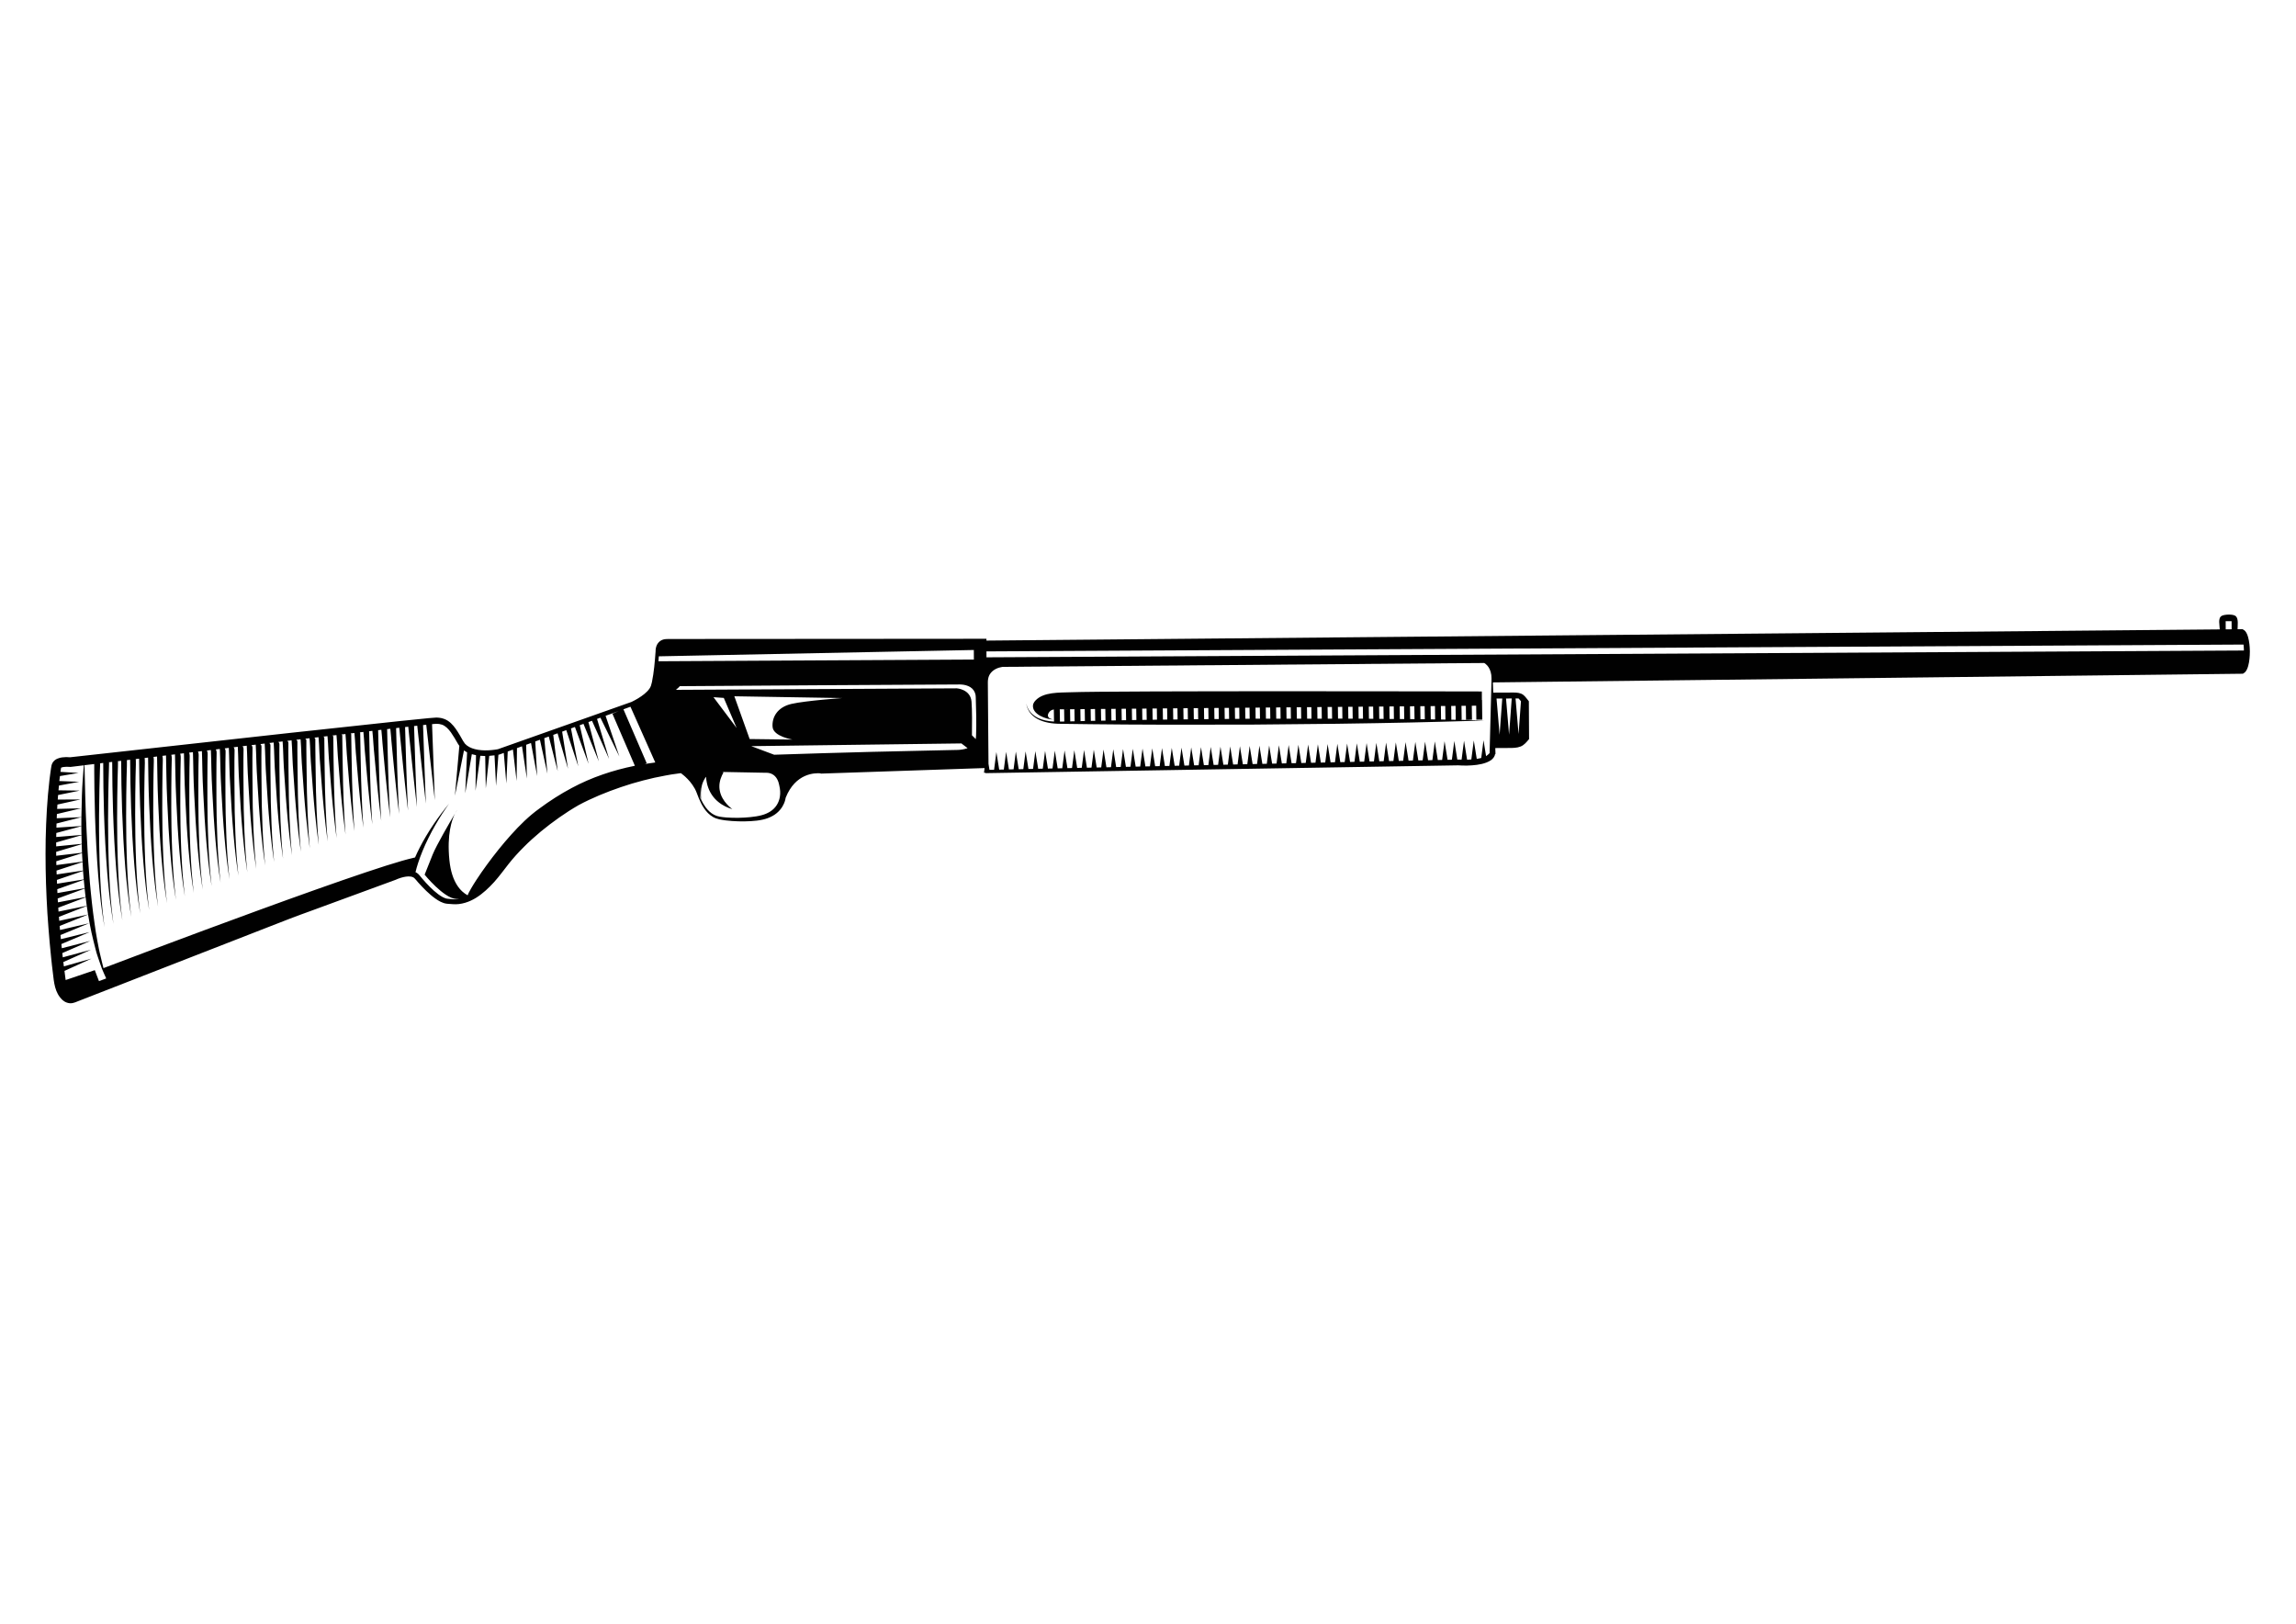 <?xml version="1.0" encoding="utf-8"?>
<!-- Generator: Adobe Illustrator 16.0.0, SVG Export Plug-In . SVG Version: 6.00 Build 0)  -->
<!DOCTYPE svg PUBLIC "-//W3C//DTD SVG 1.1//EN" "http://www.w3.org/Graphics/SVG/1.1/DTD/svg11.dtd">
<svg version="1.1" id="Layer_1" xmlns="http://www.w3.org/2000/svg" xmlns:xlink="http://www.w3.org/1999/xlink" x="0px" y="0px"
	 width="841.89px" height="595.28px" viewBox="0 0 841.89 595.28" enable-background="new 0 0 841.89 595.28" xml:space="preserve">
<path fill="#010101" d="M167.599,296.973c0,0-0.291,0.48-0.757,1.277C167.276,297.39,167.599,296.973,167.599,296.973z
	 M822.525,246.89v0.111L547.4,250.182c0.029,0.879,0.047,1.791,0.096,2.744c0.016,0.324,0.023,0.669,0.037,1.003
	c1.391,0,2.785-0.006,4.178-0.016c1.08-0.011,2.158-0.011,3.236-0.016c1.221-0.011,2.629,0.09,3.639,0.885
	c0.764,0.599,1.375,1.569,2.012,2.31l0.076,13.866c-0.895,1.061-1.775,2.194-3.1,2.724c-1.367,0.547-2.895,0.536-4.338,0.536
	c-1.648,0.011-3.303,0.022-4.947,0.027c0.049,1.367,0.076,2.184,0.076,2.184h-0.135c-0.109,0.869-0.719,1.609-1.381,2.167
	c-0.566,0.386-1.156,0.715-1.75,0.937c-1.184,0.455-2.371,0.71-3.553,0.871c-2.365,0.31-4.672,0.338-7.033,0.174l0.102,0.011
	l-172.708,2.851l-0.593,0.011v-0.148h-0.504l0.22-1.717l-60.117,2.036l-0.006-0.103c-2.125-0.179-9.212-0.08-12.816,8.933
	c-0.049,0.364-0.185,1.123-0.63,2.158c-0.586,1.38-1.9,3.279-4.142,4.51c-1.153,0.639-2.356,1.102-3.748,1.393
	c-1.367,0.303-2.792,0.447-4.267,0.535c-2.95,0.17-6.076,0.105-9.198-0.271c-1.537-0.217-3.162-0.418-4.608-1.232
	c-1.41-0.795-2.502-1.973-3.326-3.197c-0.834-1.229-1.444-2.528-1.96-3.758c-0.517-1.25-0.87-2.438-1.439-3.445
	c-1.105-2.007-2.467-3.428-3.451-4.334c-0.195-0.182-0.366-0.335-0.536-0.472c-0.635-0.537-1.107-0.881-1.107-0.881l-0.449,0.049
	c-0.32,0.042-0.641,0.089-0.96,0.138c-1.402,0.169-2.794,0.396-4.183,0.667c-2.782,0.488-5.541,1.115-8.273,1.829
	c-2.735,0.706-5.443,1.511-8.114,2.429c-5.337,1.822-10.595,3.958-15.546,6.614c-4.873,2.802-9.485,6.094-13.83,9.661
	c-2.15,1.824-4.27,3.668-6.241,5.672c-2,1.994-3.867,4.039-5.608,6.25c-1.744,2.219-3.408,4.525-5.338,6.672
	c-1.935,2.119-4.055,4.135-6.55,5.699c-2.479,1.555-5.521,2.592-8.544,2.355c-0.753-0.035-1.437-0.098-2.149-0.162
	c-0.888-0.09-1.636-0.391-2.346-0.725c-1.38-0.701-2.555-1.604-3.668-2.545c-1.108-0.943-2.144-1.957-3.14-3.012l-1.46-1.58
	l-0.702-0.836c-0.231-0.287-0.47-0.553-0.618-0.668c-0.673-0.646-1.924-0.754-3.173-0.563c-1.242,0.189-2.567,0.615-3.712,1.148
	C144.965,322.604,113.861,334,113.861,334c-5.202,1.854-10.338,3.857-15.482,5.875l-15.434,6.016L52.07,357.92l-15.434,6.016
	l-7.721,3.004l-0.965,0.381c-0.389,0.117-0.437,0.232-1.307,0.416c-1.484,0.316-2.948-0.398-3.683-1.078
	c-2.933-2.709-3.148-6.477-3.599-10.197c-0.202-1.789-0.453-3.566-0.609-5.389c-0.342-3.621-0.745-7.248-0.981-10.867
	c-0.305-3.613-0.509-7.242-0.683-10.863c-0.172-3.621-0.292-7.248-0.348-10.877c-0.069-3.641-0.04-7.273,0.009-10.904
	c0.09-3.623,0.217-7.266,0.444-10.896c0.23-3.625,0.533-7.255,0.962-10.887l0.355-2.728l0.202-1.371l0.114-0.693l0.032-0.175
	l0.061-0.281l0.024-0.08c0.046-0.138,0.046-0.169,0.123-0.37c0.127-0.297,0.294-0.59,0.487-0.843
	c0.162-0.203,0.324-0.345,0.496-0.499c0.329-0.264,0.686-0.482,0.993-0.598c0.65-0.288,1.23-0.398,1.778-0.477
	c1.021-0.138,1.906-0.124,2.881-0.038l80.885-8.957l40.519-4.368l10.155-1.022l2.685-0.207c0.771,0,1.946,0.116,2.843,0.471
	c1.967,0.683,3.306,2.238,4.331,3.668c1.02,1.463,1.869,2.958,2.698,4.453l0.657,0.968l0.703,0.654
	c0.58,0.427,1.216,0.799,1.937,1.048c2.869,1.028,6.326,0.907,9.449,0.345l49.027-17.352c1.643-0.792,3.277-1.757,4.682-2.9
	c0.7-0.579,1.36-1.214,1.853-1.919c0.238-0.354,0.432-0.715,0.567-1.087c0.135-0.417,0.268-0.905,0.354-1.318
	c0.755-3.648,1.066-7.494,1.347-11.278v0.079c-0.038-1.449,0.415-3.028,1.767-3.95c0.644-0.445,1.414-0.63,2.124-0.656
	c0.717-0.049,1.3-0.022,1.962-0.032h7.691l15.386-0.017l30.771-0.014l61.541-0.047h0.072v0.079l0.003,0.587l452.229-4.103
	c-0.006-1.521-0.816-4.179,0.779-4.997c1.061-0.535,4.254-0.69,5.137,0.18c1.031,1.023,0.607,3.45,0.615,4.754l1.381-0.006
	c0.012,0,0.574-0.009,0.574-0.009v0.105c2.439,0.869,2.549,7.267,2.555,8.047C824.98,239.603,824.939,245.979,822.525,246.89z
	 M20.805,299.986l9.039-0.406c0.035-2.847,0.115-5.534,0.189-7.946c0.126-3.858,0.399-7.07,0.564-9.318
	c0.061-0.679,0.108-1.24,0.156-1.738l-4.775,0.578l-0.172,0.021l-0.241-0.021c-0.699-0.063-1.567-0.068-2.234,0.038
	c-0.342,0.048-0.657,0.126-0.83,0.215c-0.055,0.017-0.081,0.039-0.103,0.049l-0.024,0.133l-0.101,0.647l-0.101,0.741l6.621,0.398
	l-6.813,1.139l-0.208,1.677c-0.005,0.057-0.005,0.099-0.011,0.151l7.259,0.275l-7.41,1.379c-0.058,0.577-0.114,1.155-0.162,1.738
	l7.8,0.117l-7.959,1.621c-0.044,0.552-0.074,1.113-0.114,1.665l8.3-0.042l-8.417,1.865c-0.034,0.531-0.075,1.067-0.106,1.601
	l8.745-0.226l-8.83,2.102C20.848,298.953,20.826,299.475,20.805,299.986z M20.691,303.426l9.139-0.586
	c-0.005-1.104,0-2.186,0.011-3.244l-9.114,2.32C20.712,302.414,20.701,302.924,20.691,303.426z M20.614,306.863l9.257-0.76
	c-0.005-0.42-0.024-0.863-0.029-1.277c-0.011-0.646-0.007-1.277-0.011-1.914l-9.182,2.471
	C20.638,305.881,20.625,306.373,20.614,306.863z M20.598,310.297l9.366-0.928c-0.032-1.061-0.069-2.125-0.085-3.16l-9.281,2.646
	C20.595,309.336,20.598,309.814,20.598,310.297z M20.608,313.736l9.453-1.102c-0.044-1.061-0.066-2.086-0.098-3.139l-9.366,2.799
	C20.6,312.777,20.608,313.258,20.608,313.736z M20.669,317.16l9.585-1.268c-0.059-1.031-0.141-2.084-0.186-3.105l-9.427,2.961
	C20.653,316.217,20.656,316.689,20.669,317.16z M20.781,320.584l9.667-1.432c-0.074-1.037-0.125-2.072-0.183-3.104l-9.542,3.119
	C20.733,319.641,20.765,320.111,20.781,320.584z M20.921,323.996l9.784-1.588c-0.074-0.818-0.156-1.635-0.209-2.461
	c-0.016-0.207-0.021-0.424-0.038-0.641l-9.595,3.281C20.879,323.061,20.9,323.525,20.921,323.996z M21.059,327.41l9.965-1.771
	c-0.109-1.025-0.208-2.049-0.302-3.09l-9.718,3.441C21.025,326.463,21.036,326.943,21.059,327.41z M21.239,330.818l10.147-1.955
	c-0.05-0.418-0.119-0.826-0.156-1.252c-0.062-0.604-0.125-1.229-0.194-1.844l-9.89,3.631
	C21.175,329.869,21.21,330.336,21.239,330.818z M21.454,334.205l10.352-2.125c-0.156-1.021-0.277-2.066-0.402-3.111l-10.039,3.807
	C21.396,333.246,21.42,333.729,21.454,334.205z M21.725,337.586l10.565-2.32c-0.011-0.09-0.032-0.17-0.044-0.256
	c-0.127-0.938-0.278-1.906-0.43-2.867l-10.211,3.992C21.645,336.617,21.682,337.094,21.725,337.586z M38.939,358.715
	c-0.228-0.504-0.503-1.123-0.854-1.918c-0.464-1.037-1.005-2.301-1.465-3.809c-0.48-1.492-1.151-3.146-1.591-5.035
	c-0.456-1.881-1.036-3.908-1.486-6.084c-0.401-2.082-0.909-4.293-1.249-6.584l-10.417,4.193c0.01,0.127,0.019,0.262,0.029,0.396
	c0.026,0.363,0.072,0.717,0.104,1.076l10.64-2.469l-10.47,4.32c0.045,0.496,0.09,1.006,0.14,1.512l10.559-2.6l-10.379,4.4
	c0.053,0.521,0.107,1.021,0.163,1.529l10.441-2.684l-10.252,4.451c0.042,0.379,0.083,0.773,0.121,1.148
	c0.016,0.148,0.035,0.281,0.047,0.42l10.315-2.781l-10.113,4.504c0.069,0.525,0.133,1.061,0.201,1.592l10.14-2.854l-9.921,4.51
	l0.432,3.355l10.685-3.625l1.532,4.021L38.939,358.715z M232.795,280.743l-8.234-19.076l2.295-0.985l-4.802,1.744l5.06,14.931
	l-6.959-14.241l-1.236,0.456l4.424,14.682l-6.273-14.003l-1.312,0.472l3.82,14.428l-5.631-13.771l-1.377,0.51l3.242,14.155
	l-5.003-13.521l-1.447,0.53l2.677,13.888l-4.397-13.262l-1.519,0.557l2.146,13.6l-3.821-12.995l-1.583,0.577l1.635,13.32
	l-3.273-12.721l-1.651,0.598l1.156,13.029l-2.754-12.44l-1.712,0.626l0.698,12.699l-2.255-12.138l-1.779,0.652l0.265,12.382
	l-1.789-11.83l-1.845,0.672l-0.133,12.063l-1.349-11.522l-1.908,0.701l-0.514,11.708l-0.933-11.184l-1.569,0.573l-0.074,0.025
	l-0.048,0.007c-0.093,0.021-0.186,0.031-0.279,0.047l-0.869,11.438l-0.562-11.209c-0.638,0.091-1.283,0.153-1.926,0.195
	l-1.277,11.916l-0.212-11.857c-0.591,0-1.184-0.032-1.781-0.083l-1.778,12.836l0.186-13.061c-0.506-0.096-1.018-0.221-1.53-0.365
	l-2.422,14.321l0.684-14.999c-0.395-0.202-0.771-0.435-1.145-0.689l-3.311,16.584l1.617-18.269c-0.143-0.195-0.29-0.409-0.491-0.722
	c-0.834-1.461-1.674-2.919-2.607-4.234c-0.948-1.292-2.003-2.395-3.297-2.825c-0.702-0.233-1.242-0.313-2.163-0.313l-1.449,0.133
	l0.501,13.706l0.511,14.172l-1.6-14.094l-1.54-13.567l-1.168,0.128c0.063,2.071,0.46,13.488,0.468,13.769
	c0,0,0.016,0.439,0.016,0.45c0,0.092,0.178,4.966,0.183,5.057c0.001,0.097,0.174,4.77,0.178,4.844
	c0.01,0.079,0.129,3.288,0.134,3.336c0.006,0.035,0.058,1.339,0.058,1.339s-0.127-1.097-0.132-1.134
	c-0.008-0.054-0.374-3.222-0.379-3.308c-0.011-0.069-0.533-4.642-0.538-4.732c-0.008-0.1-0.587-5.248-0.591-5.349
	c-0.011-0.196-1.089-9.83-1.092-9.996c-0.003-0.122-0.31-2.92-0.433-4.045l-1.171,0.128c0.049,1.85,0.443,13.669,0.454,14.247
	c0,0.021,0.016,0.456,0.016,0.473c0.002,0.186,0.181,5.019,0.183,5.194c0.014,0.186,0.187,4.823,0.196,4.976
	c0.016,0.148,0.138,3.335,0.148,3.425c0.013,0.096,0.066,1.388,0.066,1.388s-0.129-1.097-0.146-1.187
	c-0.016-0.089-0.374-3.243-0.392-3.387c-0.019-0.154-0.531-4.692-0.547-4.882c-0.013-0.191-0.589-5.299-0.596-5.501
	c-0.021-0.402-1.073-9.986-1.079-10.288c-0.003-0.255-0.308-3.123-0.429-4.219l-1.168,0.128c0.026,1.43,0.417,13.827,0.434,14.734
	c0,0.021,0.016,0.445,0.016,0.471c0.006,0.28,0.18,5.085,0.191,5.338c0.009,0.285,0.189,4.886,0.204,5.104
	c0.021,0.237,0.146,3.398,0.167,3.523c0.016,0.139,0.068,1.42,0.068,1.42s-0.127-1.089-0.151-1.219
	c-0.019-0.136-0.381-3.259-0.405-3.487c-0.032-0.228-0.535-4.737-0.563-5.018c-0.021-0.281-0.583-5.353-0.599-5.651
	c-0.031-0.614-1.059-10.133-1.064-10.6c-0.005-0.371-0.308-3.297-0.422-4.374l-1.17,0.139c-0.004,0.96,0.397,13.965,0.418,15.196
	c0,0.036,0.016,0.455,0.016,0.481c0.005,0.376,0.18,5.135,0.195,5.486c0.014,0.372,0.189,4.94,0.212,5.237
	c0.031,0.308,0.16,3.439,0.182,3.625c0.023,0.17,0.079,1.437,0.079,1.437s-0.13-1.075-0.157-1.252
	c-0.034-0.178-0.387-3.274-0.427-3.582c-0.038-0.307-0.539-4.775-0.57-5.156c-0.034-0.377-0.581-5.407-0.602-5.815
	c-0.042-0.811-1.047-10.271-1.057-10.886c-0.008-0.499-0.303-3.461-0.408-4.528l-1.173,0.134l0.002,0.011
	c-0.019,0.624,0.369,14.083,0.393,15.651c0.002,0.047,0.019,0.451,0.019,0.498c0.004,0.472,0.177,5.178,0.196,5.624
	c0.023,0.473,0.198,4.992,0.229,5.374c0.038,0.376,0.165,3.494,0.198,3.712c0.025,0.216,0.083,1.476,0.083,1.476
	s-0.129-1.069-0.167-1.298c-0.038-0.218-0.39-3.295-0.44-3.671c-0.045-0.382-0.543-4.814-0.581-5.291
	c-0.039-0.472-0.581-5.464-0.609-5.973c-0.052-1.013-1.031-10.42-1.042-11.183c-0.007-0.626-0.296-3.615-0.4-4.687l-1.24,0.159
	c0,0,0.072,0.043,0.072,0.065c-0.026,0.757,0.338,14.151,0.374,16.037c0,0.044,0.014,0.462,0.014,0.515
	c0.01,0.563,0.178,5.238,0.201,5.761c0.023,0.573,0.205,5.045,0.242,5.508c0.042,0.456,0.172,3.538,0.208,3.804
	c0.037,0.271,0.096,1.521,0.096,1.521s-0.13-1.076-0.175-1.34c-0.048-0.26-0.4-3.313-0.458-3.778
	c-0.048-0.452-0.543-4.845-0.591-5.413c-0.046-0.583-0.58-5.528-0.609-6.132c-0.066-1.225-1.023-10.575-1.034-11.496
	c-0.013-0.752-0.291-3.769-0.392-4.819l-1.28,0.154c0.061,0.049,0.114,0.08,0.111,0.144c-0.029,0.879,0.316,14.221,0.355,16.425
	c0.002,0.042,0.016,0.46,0.016,0.513c0.007,0.665,0.174,5.292,0.203,5.905c0.029,0.673,0.21,5.109,0.25,5.633
	c0.053,0.537,0.186,3.604,0.23,3.913c0.037,0.313,0.099,1.553,0.099,1.553s-0.127-1.072-0.181-1.379
	c-0.052-0.307-0.402-3.343-0.475-3.868c-0.061-0.535-0.547-4.892-0.601-5.56c-0.053-0.673-0.58-5.581-0.614-6.295
	c-0.077-1.421-1.008-10.707-1.023-11.785c-0.01-0.879-0.286-3.921-0.379-4.959l-1.341,0.159c0.101,0.048,0.175,0.117,0.167,0.2
	c-0.032,1.013,0.292,14.29,0.34,16.804c0,0.074,0.012,0.47,0.012,0.541c0.014,0.74,0.176,5.346,0.205,6.041
	c0.037,0.764,0.221,5.163,0.265,5.773c0.059,0.615,0.194,3.646,0.25,3.999c0.04,0.355,0.106,1.586,0.106,1.586
	s-0.132-1.064-0.188-1.42c-0.067-0.344-0.417-3.361-0.491-3.959c-0.071-0.605-0.555-4.933-0.619-5.698
	c-0.057-0.758-0.57-5.633-0.613-6.45c-0.087-1.623-0.994-10.855-1.01-12.08c-0.016-1.006-0.284-4.075-0.376-5.109l-1.405,0.166
	c0.129,0.068,0.242,0.153,0.238,0.268c-0.04,1.143,0.262,14.364,0.313,17.186c0,0.079,0.014,0.476,0.014,0.549
	c0.016,0.843,0.178,5.402,0.209,6.186c0.04,0.859,0.223,5.227,0.273,5.904c0.066,0.69,0.207,3.706,0.265,4.102
	c0.047,0.393,0.114,1.617,0.114,1.617s-0.133-1.061-0.199-1.459c-0.071-0.4-0.413-3.383-0.5-4.059
	c-0.082-0.69-0.562-4.972-0.628-5.835c-0.065-0.848-0.574-5.688-0.622-6.6c-0.096-1.833-0.979-11.008-0.996-12.382
	c-0.02-1.144-0.279-4.239-0.361-5.263l-1.457,0.17c0.154,0.085,0.294,0.192,0.286,0.344c-0.04,1.267,0.235,14.429,0.292,17.571
	c0,0.085,0.013,0.482,0.013,0.563c0.016,0.933,0.179,5.443,0.217,6.322c0.043,0.954,0.227,5.281,0.284,6.041
	c0.074,0.766,0.214,3.75,0.278,4.193c0.059,0.445,0.123,1.646,0.123,1.646s-0.133-1.047-0.202-1.492
	c-0.082-0.436-0.424-3.396-0.527-4.154c-0.085-0.764-0.557-5.01-0.636-5.963c-0.075-0.959-0.576-5.751-0.626-6.764
	c-0.108-2.04-0.961-11.151-0.983-12.685c-0.015-1.267-0.27-4.398-0.355-5.404l-1.489,0.173c0.167,0.103,0.329,0.234,0.324,0.425
	c-0.048,1.383,0.207,14.486,0.267,17.942c0,0.089,0.016,0.492,0.016,0.582c0.019,1.024,0.178,5.498,0.215,6.457
	c0.05,1.049,0.235,5.337,0.305,6.181c0.074,0.828,0.219,3.799,0.286,4.281c0.063,0.486,0.13,1.686,0.13,1.686
	s-0.13-1.049-0.21-1.533c-0.087-0.48-0.429-3.424-0.535-4.256c-0.098-0.838-0.565-5.054-0.649-6.093
	c-0.088-1.056-0.572-5.811-0.631-6.933c-0.122-2.237-0.949-11.284-0.976-12.97c-0.021-1.405-0.265-4.554-0.344-5.549l-1.513,0.168
	c0.177,0.111,0.355,0.271,0.347,0.487c-0.05,1.528,0.18,14.566,0.249,18.333c0.003,0.103,0.01,0.495,0.01,0.59
	c0.025,1.123,0.183,5.554,0.226,6.604c0.052,1.149,0.239,5.399,0.31,6.307c0.085,0.912,0.231,3.852,0.307,4.389
	c0.067,0.525,0.136,1.711,0.136,1.711s-0.133-1.039-0.217-1.563c-0.096-0.537-0.436-3.445-0.555-4.359
	c-0.104-0.904-0.566-5.091-0.662-6.23c-0.088-1.139-0.568-5.862-0.631-7.082c-0.13-2.438-0.938-11.432-0.965-13.271
	c-0.019-1.538-0.257-4.717-0.332-5.702l-1.544,0.179c0.185,0.117,0.384,0.296,0.377,0.562c-0.057,1.636,0.158,14.635,0.227,18.709
	c0.003,0.11,0.013,0.498,0.016,0.611c0.022,1.213,0.177,5.603,0.225,6.746c0.059,1.23,0.239,5.443,0.321,6.43
	c0.093,0.986,0.245,3.912,0.323,4.473c0.072,0.582,0.146,1.76,0.146,1.76s-0.136-1.045-0.231-1.611
	c-0.101-0.563-0.437-3.461-0.564-4.445c-0.114-0.992-0.572-5.132-0.675-6.371c-0.098-1.231-0.568-5.916-0.633-7.236
	c-0.146-2.645-0.926-11.586-0.954-13.567c-0.021-1.676-0.25-4.871-0.324-5.853l-1.571,0.182c0.186,0.117,0.414,0.327,0.405,0.636
	c-0.063,1.764,0.128,14.697,0.207,19.102c0,0.107,0.011,0.498,0.019,0.604c0.019,1.315,0.172,5.67,0.226,6.896
	c0.061,1.33,0.246,5.505,0.333,6.568c0.095,1.064,0.247,3.959,0.334,4.572c0.079,0.615,0.153,1.791,0.153,1.791
	s-0.132-1.037-0.236-1.658c-0.108-0.613-0.448-3.486-0.58-4.547c-0.124-1.055-0.577-5.168-0.684-6.493
	c-0.108-1.341-0.57-5.979-0.641-7.4c-0.154-2.852-0.912-11.729-0.944-13.864c-0.021-1.813-0.244-5.036-0.31-6.004l-1.585,0.188
	c0.183,0.123,0.427,0.35,0.418,0.706c-0.065,1.894,0.099,14.771,0.187,19.474c0,0.127,0.006,0.508,0.013,0.636
	c0.024,1.393,0.175,5.714,0.23,7.027c0.069,1.42,0.255,5.551,0.344,6.699c0.103,1.135,0.26,4.014,0.358,4.676
	c0.082,0.662,0.157,1.824,0.157,1.824s-0.135-1.047-0.245-1.697c-0.115-0.65-0.45-3.504-0.598-4.637
	c-0.133-1.141-0.581-5.217-0.695-6.641c-0.108-1.431-0.564-6.038-0.644-7.559c-0.164-3.047-0.893-11.867-0.927-14.163
	c-0.028-1.947-0.241-5.195-0.308-6.148h-0.018l-1.569,0.19c0.178,0.139,0.435,0.381,0.419,0.779
	c-0.063,2.019,0.08,14.834,0.169,19.866c0,0.126,0.008,0.503,0.016,0.641c0.024,1.496,0.173,5.761,0.234,7.167
	c0.072,1.52,0.26,5.613,0.355,6.836c0.111,1.203,0.267,4.063,0.371,4.766c0.089,0.705,0.165,1.846,0.165,1.846
	s-0.133-1.023-0.253-1.73c-0.124-0.699-0.453-3.514-0.615-4.729c-0.137-1.223-0.577-5.252-0.704-6.773
	c-0.12-1.519-0.565-6.087-0.644-7.715c-0.178-3.259-0.885-12.021-0.918-14.464c-0.034-2.078-0.229-5.338-0.293-6.281l-1.583,0.191
	c0.168,0.136,0.426,0.407,0.411,0.842c-0.071,2.147,0.053,14.911,0.146,20.247c0.003,0.143,0.014,0.515,0.014,0.652
	c0.032,1.59,0.18,5.819,0.238,7.309c0.075,1.621,0.269,5.676,0.369,6.975c0.124,1.271,0.277,4.107,0.387,4.854
	c0.095,0.748,0.175,1.883,0.175,1.883s-0.139-1.014-0.263-1.766c-0.13-0.74-0.462-3.541-0.629-4.828
	c-0.151-1.301-0.584-5.299-0.72-6.91c-0.128-1.613-0.563-6.144-0.649-7.87c-0.187-3.462-0.868-12.166-0.904-14.767
	c-0.031-2.199-0.225-5.47-0.279-6.41l-1.574,0.182c0.155,0.143,0.414,0.434,0.398,0.912c-0.075,2.274,0.027,14.974,0.125,20.623
	c0,0.158,0.01,0.529,0.016,0.674c0.028,1.674,0.179,5.865,0.243,7.449c0.08,1.713,0.268,5.727,0.375,7.094
	c0.129,1.371,0.292,4.17,0.406,4.955c0.099,0.799,0.178,1.918,0.178,1.918s-0.136-1.014-0.265-1.803
	c-0.143-0.783-0.47-3.566-0.645-4.924c-0.161-1.365-0.59-5.326-0.73-7.049c-0.135-1.711-0.564-6.2-0.655-8.022
	c-0.198-3.668-0.856-12.309-0.896-15.064c-0.035-2.338-0.215-5.604-0.271-6.558l-1.561,0.19c0.148,0.146,0.408,0.461,0.39,0.976
	c-0.082,2.401-0.005,15.037,0.1,21.004c0.003,0.165,0.014,0.526,0.017,0.684c0.034,1.771,0.177,5.932,0.247,7.594
	c0.082,1.805,0.277,5.783,0.39,7.23c0.135,1.443,0.297,4.219,0.418,5.057c0.103,0.832,0.191,1.955,0.191,1.955
	s-0.141-1.016-0.276-1.85c-0.148-0.832-0.479-3.588-0.662-5.025c-0.167-1.451-0.591-5.373-0.742-7.182
	c-0.14-1.807-0.562-6.253-0.657-8.187c-0.211-3.858-0.84-12.457-0.885-15.355c-0.034-2.469-0.203-5.751-0.257-6.693l-1.548,0.179
	c0.138,0.154,0.393,0.498,0.372,1.045c-0.085,2.532-0.03,15.116,0.084,21.402c0.006,0.153,0.01,0.525,0.016,0.689
	c0.033,1.865,0.178,5.979,0.248,7.732c0.089,1.893,0.283,5.846,0.403,7.357c0.14,1.52,0.308,4.275,0.432,5.15
	c0.114,0.893,0.199,1.994,0.199,1.994s-0.138-1.014-0.281-1.883c-0.162-0.879-0.483-3.613-0.678-5.125
	c-0.176-1.516-0.598-5.41-0.753-7.309c-0.151-1.902-0.56-6.323-0.666-8.354c-0.217-4.066-0.822-12.598-0.87-15.651
	c-0.034-2.602-0.198-5.899-0.249-6.837l-1.527,0.19c0.127,0.155,0.377,0.525,0.355,1.113c-0.089,2.655-0.054,15.179,0.059,21.774
	c0.005,0.167,0.017,0.523,0.017,0.705c0.034,1.954,0.177,6.032,0.254,7.87c0.091,1.992,0.284,5.9,0.414,7.488
	c0.148,1.598,0.317,4.332,0.445,5.248c0.119,0.934,0.208,2.029,0.208,2.029s-0.144-1.008-0.292-1.928
	c-0.166-0.928-0.485-3.627-0.692-5.221c-0.185-1.59-0.601-5.443-0.766-7.443c-0.154-1.992-0.559-6.375-0.665-8.506
	c-0.23-4.276-0.812-12.741-0.859-15.947c-0.039-2.73-0.19-6.031-0.239-6.976l-1.507,0.182c0.105,0.142,0.354,0.543,0.333,1.176
	c-0.093,2.792-0.082,15.254,0.04,22.166c0.006,0.179,0.013,0.536,0.013,0.714c0.037,2.055,0.178,6.084,0.26,8.014
	c0.095,2.094,0.289,5.963,0.424,7.629c0.156,1.668,0.323,4.379,0.464,5.342c0.122,0.969,0.212,2.053,0.212,2.053
	s-0.14-0.994-0.297-1.959c-0.172-0.965-0.495-3.65-0.712-5.32c-0.194-1.654-0.604-5.486-0.774-7.58
	c-0.162-2.094-0.556-6.428-0.671-8.664c-0.24-4.48-0.796-12.881-0.847-16.241c-0.041-2.862-0.186-6.17-0.226-7.113l-1.495,0.181
	c0.099,0.138,0.342,0.557,0.318,1.24c-0.098,2.921-0.106,15.328,0.016,22.546c0.005,0.191,0.019,0.541,0.019,0.732
	c0.037,2.147,0.174,6.143,0.259,8.151c0.102,2.186,0.298,6.018,0.438,7.766c0.162,1.738,0.335,4.426,0.48,5.445
	c0.126,1,0.223,2.082,0.223,2.082s-0.146-0.998-0.31-2.004c-0.183-1.014-0.499-3.67-0.726-5.418
	c-0.202-1.736-0.609-5.512-0.784-7.715c-0.172-2.186-0.558-6.484-0.674-8.822c-0.255-4.684-0.788-13.031-0.835-16.547
	c-0.043-2.989-0.177-6.307-0.22-7.239l-1.474,0.174c0.083,0.127,0.327,0.562,0.296,1.314c-0.1,3.031-0.131,15.388,0,22.924
	c0,0.195,0.015,0.549,0.017,0.742c0.039,2.246,0.172,6.197,0.263,8.295c0.105,2.281,0.301,6.068,0.447,7.895
	c0.17,1.826,0.345,4.482,0.498,5.543c0.133,1.047,0.226,2.113,0.226,2.113s-0.143-0.986-0.318-2.047
	c-0.188-1.051-0.506-3.686-0.742-5.494c-0.206-1.826-0.609-5.572-0.795-7.857c-0.177-2.279-0.551-6.545-0.675-8.982
	c-0.263-4.882-0.769-13.177-0.826-16.85c-0.042-3.11-0.168-6.446-0.206-7.379l-1.45,0.182c0.061,0.104,0.299,0.573,0.272,1.378
	c-0.104,3.159-0.162,15.46-0.022,23.304c0,0.207,0.013,0.551,0.016,0.76c0.039,2.338,0.176,6.248,0.264,8.432
	c0.111,2.385,0.307,6.131,0.461,8.023c0.174,1.904,0.352,4.531,0.514,5.635c0.135,1.107,0.233,2.156,0.233,2.156
	s-0.146-0.98-0.324-2.082c-0.193-1.098-0.515-3.705-0.758-5.598c-0.218-1.891-0.612-5.619-0.811-7.986
	c-0.183-2.385-0.549-6.605-0.675-9.143c-0.276-5.087-0.759-13.331-0.817-17.145c-0.047-3.239-0.158-6.583-0.189-7.517l-1.432,0.167
	c0.048,0.103,0.28,0.584,0.249,1.455c-0.109,3.286-0.188,15.522-0.045,23.689c0.005,0.211,0.014,0.559,0.019,0.773
	c0.042,2.428,0.172,6.293,0.27,8.576c0.114,2.469,0.313,6.176,0.47,8.152c0.179,1.965,0.366,4.584,0.527,5.725
	c0.143,1.15,0.238,2.199,0.238,2.199s-0.14-0.986-0.326-2.127c-0.203-1.145-0.516-3.734-0.771-5.697
	c-0.23-1.975-0.617-5.641-0.821-8.123c-0.196-2.477-0.551-6.658-0.684-9.303c-0.288-5.29-0.744-13.468-0.806-17.437
	c-0.045-3.377-0.148-6.731-0.18-7.665l-1.401,0.175c0.035,0.079,0.253,0.599,0.219,1.521c-0.114,3.413-0.215,15.599-0.063,24.063
	c0.003,0.227,0.011,0.57,0.016,0.789c0.043,2.518,0.175,6.359,0.273,8.723c0.12,2.563,0.321,6.234,0.483,8.285
	c0.191,2.051,0.374,4.631,0.543,5.818c0.151,1.193,0.251,2.238,0.251,2.238s-0.146-0.982-0.342-2.166
	c-0.212-1.189-0.524-3.75-0.79-5.795c-0.235-2.051-0.614-5.695-0.829-8.264c-0.202-2.559-0.545-6.709-0.687-9.457
	c-0.296-5.494-0.729-13.609-0.789-17.732c-0.051-3.514-0.149-6.863-0.176-7.792l-1.378,0.154c0.027,0.064,0.231,0.61,0.2,1.597
	c-0.119,3.538-0.244,15.66-0.088,24.449c0.005,0.234,0.011,0.578,0.017,0.805c0.042,2.607,0.177,6.404,0.275,8.855
	c0.123,2.662,0.329,6.293,0.496,8.426c0.201,2.117,0.381,4.682,0.56,5.914c0.156,1.227,0.259,2.264,0.259,2.264
	s-0.151-0.975-0.349-2.201c-0.22-1.23-0.53-3.779-0.803-5.893c-0.247-2.131-0.625-5.736-0.845-8.393
	c-0.204-2.67-0.546-6.773-0.689-9.619c-0.308-5.698-0.716-13.759-0.777-18.03c-0.053-3.642-0.14-7.001-0.164-7.936l-1.347,0.165
	c0.008,0.03,0.204,0.613,0.165,1.652c-0.123,3.668-0.271,15.738-0.107,24.837c0.003,0.232,0.009,0.572,0.018,0.805
	c0.047,2.709,0.175,6.467,0.28,9.004c0.127,2.754,0.329,6.35,0.504,8.561c0.204,2.189,0.395,4.729,0.575,6.008
	c0.165,1.275,0.264,2.287,0.264,2.287s-0.143-0.957-0.354-2.223c-0.228-1.279-0.532-3.809-0.822-6.002
	c-0.256-2.199-0.627-5.762-0.85-8.523c-0.217-2.76-0.546-6.826-0.696-9.779c-0.318-5.887-0.7-13.896-0.764-18.321
	c-0.058-3.78-0.132-7.151-0.153-8.072l-1.322,0.153c0.005,0.016,0.178,0.625,0.14,1.732c-0.127,3.796-0.297,15.796-0.129,25.214
	c0.005,0.254,0.011,0.576,0.017,0.82c0.047,2.803,0.173,6.516,0.283,9.143c0.13,2.852,0.336,6.402,0.514,8.688
	c0.215,2.275,0.406,4.791,0.591,6.111c0.169,1.324,0.276,2.32,0.276,2.32s-0.146-0.955-0.363-2.273
	c-0.236-1.314-0.541-3.818-0.835-6.09c-0.265-2.275-0.634-5.805-0.868-8.654c-0.224-2.857-0.542-6.885-0.698-9.939
	c-0.327-6.105-0.684-14.05-0.753-18.628c-0.056-3.907-0.125-7.273-0.14-8.206l-1.301,0.154h0.004c0,0,0.149,0.643,0.111,1.802
	c-0.132,3.912-0.32,15.87-0.149,25.595c0.004,0.254,0.01,0.578,0.014,0.842c0.053,2.889,0.175,6.568,0.286,9.275
	c0.139,2.953,0.345,6.465,0.531,8.818c0.218,2.359,0.414,4.842,0.604,6.207c0.172,1.369,0.28,2.365,0.28,2.365
	s-0.143-0.959-0.368-2.32c-0.245-1.359-0.545-3.838-0.854-6.188c-0.27-2.34-0.635-5.85-0.88-8.781
	c-0.225-2.959-0.538-6.949-0.699-10.102c-0.336-6.315-0.67-14.195-0.742-18.927c-0.058-4.044-0.114-7.42-0.13-8.342l-1.335,0.164
	h0.07c0,0,0.12,0.657,0.083,1.854c-0.137,4.04-0.347,15.934-0.171,25.977c0.002,0.27,0.007,0.588,0.015,0.854
	c0.051,2.982,0.175,6.619,0.29,9.418c0.141,3.043,0.35,6.52,0.54,8.959c0.229,2.428,0.424,4.881,0.622,6.291
	c0.178,1.414,0.291,2.4,0.291,2.4s-0.149-0.949-0.383-2.363c-0.248-1.395-0.55-3.848-0.866-6.266
	c-0.278-2.428-0.636-5.889-0.888-8.941c-0.239-3.041-0.54-6.992-0.704-10.244c-0.35-6.51-0.658-14.339-0.735-19.23
	c-0.058-4.166-0.108-7.563-0.116-8.474l-1.365,0.164h0.13c0,0,0.09,0.677,0.048,1.918c-0.137,4.165-0.371,16.006-0.19,26.368
	c0.005,0.262,0.011,0.588,0.016,0.857c0.055,3.082,0.174,6.676,0.293,9.557c0.146,3.143,0.35,6.574,0.553,9.086
	c0.231,2.506,0.427,4.943,0.637,6.402c0.185,1.445,0.294,2.426,0.294,2.426s-0.146-0.947-0.384-2.4
	c-0.26-1.445-0.559-3.867-0.882-6.365c-0.292-2.51-0.644-5.934-0.901-9.066c-0.247-3.146-0.541-7.057-0.713-10.416
	c-0.36-6.709-0.641-14.485-0.715-19.521c-0.063-4.303-0.101-7.695-0.11-8.625l-1.396,0.175h0.193c0,0,0.062,0.716,0.019,1.972
	c-0.148,4.305-0.402,16.082-0.217,26.754c0.005,0.279,0.011,0.602,0.016,0.871c0.061,3.182,0.177,6.732,0.297,9.705
	c0.151,3.238,0.357,6.637,0.564,9.219c0.241,2.58,0.442,4.99,0.654,6.496c0.19,1.496,0.303,2.459,0.303,2.459
	s-0.148-0.939-0.393-2.432c-0.268-1.49-0.564-3.896-0.898-6.479c-0.302-2.57-0.647-5.961-0.917-9.197
	c-0.249-3.232-0.532-7.105-0.712-10.566c-0.368-6.924-0.625-14.627-0.705-19.817c-0.064-4.431-0.088-7.844-0.096-8.757l-1.429,0.169
	h0.252c0,0,0.029,0.738-0.014,2.042c-0.147,4.426-0.426,16.146-0.233,27.13c0.003,0.293,0.011,0.6,0.014,0.891
	c0.058,3.26,0.178,6.773,0.303,9.838c0.156,3.334,0.365,6.693,0.577,9.344c0.247,2.668,0.448,5.057,0.67,6.594
	c0.193,1.555,0.308,2.504,0.308,2.504s-0.151-0.936-0.403-2.484c-0.276-1.527-0.57-3.908-0.914-6.559
	c-0.311-2.65-0.649-6-0.923-9.334c-0.26-3.326-0.535-7.168-0.715-10.729c-0.384-7.117-0.621-14.771-0.694-20.114
	c-0.072-4.562-0.088-7.987-0.088-8.895l-1.455,0.17l0.313,0.011c0,0-0.005,0.751-0.048,2.093
	c-0.153,4.553-0.456,16.214-0.254,27.513c0.003,0.303,0.008,0.609,0.01,0.906c0.061,3.359,0.182,6.832,0.308,9.98
	c0.159,3.424,0.368,6.742,0.588,9.477c0.251,2.734,0.456,5.1,0.683,6.693c0.203,1.586,0.316,2.529,0.316,2.529
	s-0.149-0.928-0.405-2.512c-0.284-1.586-0.579-3.939-0.934-6.668c-0.314-2.725-0.654-6.049-0.935-9.471
	c-0.266-3.426-0.532-7.219-0.718-10.877c-0.398-7.332-0.604-14.919-0.684-20.426c-0.072-4.691-0.077-8.114-0.077-9.033l-1.481,0.181
	l0.366,0.009c0,0-0.615,15.017-0.35,30.05c0.053,3.758,0.177,7.523,0.322,11.043c0.165,3.514,0.374,6.807,0.6,9.615
	c0.26,2.803,0.47,5.154,0.7,6.779c0.206,1.631,0.323,2.564,0.323,2.564s-0.152-0.924-0.414-2.555
	c-0.291-1.621-0.583-3.959-0.951-6.746c-0.324-2.816-0.655-6.086-0.947-9.609c-0.275-3.525-0.529-7.283-0.717-11.053
	c-0.409-7.525-0.591-15.062-0.676-20.712c-0.069-4.818-0.064-8.265-0.064-9.169l-3.567,0.428c0.05,2.125,0.146,6.032,0.265,11.083
	c0.077,3.854,0.289,8.338,0.498,13.133c0.247,4.803,0.469,9.922,0.914,15.021c0.157,2.555,0.42,5.098,0.658,7.596
	c0.214,2.518,0.557,4.967,0.822,7.346c0.289,2.385,0.673,4.664,0.964,6.848c0.315,2.174,0.777,4.191,1.113,6.09
	c0.351,1.881,0.853,3.568,1.175,5.088c0.165,0.795,0.354,1.52,0.544,2.186c3.044-1.164,29.821-11.344,56.748-21.17
	c14.297-5.227,28.64-10.336,39.474-13.969c5.417-1.816,9.967-3.258,13.187-4.18c1.59-0.498,2.926-0.754,3.798-0.996
	c0.467-0.123,0.809-0.201,1.036-0.254c1.034-2.348,2.417-5.084,3.994-7.738c1.872-3.182,3.986-6.188,5.637-8.385
	c1.649-2.21,2.854-3.588,2.854-3.588s-1.098,1.468-2.576,3.776c-1.481,2.314-3.353,5.455-4.956,8.726
	c-1.63,3.25-2.981,6.619-3.814,9.191c-0.416,1.287-0.729,2.363-0.9,3.127c-0.033,0.094-0.051,0.18-0.076,0.27
	c0.354,0.168,0.692,0.387,1.011,0.678c0.376,0.363,0.588,0.637,0.803,0.906l0.66,0.795l1.381,1.559
	c0.938,1.018,1.914,2.004,2.942,2.91c1.025,0.895,2.103,1.748,3.244,2.342c0.566,0.283,1.144,0.512,1.671,0.563
	c0.7,0.074,1.42,0.154,2.083,0.203c0.763,0.072,1.516,0.023,2.26-0.064c-0.371-0.012-0.731-0.027-1.137-0.049
	c-4.592-0.297-11.566-8.904-11.566-8.904s1.172-3.021,2.95-7.398c1.423-3.494,6.312-11.863,8.194-15.042
	c-1.135,2.235-3.037,7.588-2.054,17.188c0.835,8.178,4.211,11.486,6.678,12.811c0.123-0.316,0.26-0.648,0.392-0.906
	c0.292-0.535,0.562-1.086,0.867-1.584c0.598-1.035,1.227-2.033,1.862-3.016c1.291-1.969,2.613-3.896,4.005-5.783
	c2.768-3.775,5.69-7.432,8.825-10.92c3.132-3.482,6.49-6.83,10.362-9.603c3.715-2.761,7.738-5.343,11.865-7.536
	C216.887,284.988,224.766,282.359,232.795,280.743z M240.273,279.534l-9.097-20.433l-2.576,0.943l8.526,19.756l-0.652,0.28
	C237.737,279.875,239.007,279.721,240.273,279.534z M357.098,241.802c-0.011-1.945-0.018-3.504-0.018-3.504l-115.503,2.316
	c-0.042,0.609-0.087,1.209-0.136,1.813L357.098,241.802z M249.337,251.496h-0.003h0.392H249.337z M257.057,293.128
	c-0.284-1.654-0.315-3.349-0.024-5.025c-0.336,1.665-0.274,3.562-0.196,4.591C256.906,292.844,256.987,292.987,257.057,293.128z
	 M285.756,288.025c-0.102-0.418-0.173-0.864-0.313-1.26c-0.146-0.41-0.292-0.808-0.507-1.162c-0.19-0.361-0.44-0.689-0.713-0.976
	c-0.272-0.29-0.583-0.544-0.935-0.735c-0.334-0.219-0.726-0.345-1.116-0.453c-0.381-0.1-0.846-0.142-1.16-0.137l-0.098,0.011
	l-16.089-0.308l0.469,0.143c0,0-0.099,0.203-0.271,0.534c-0.159,0.355-0.472,0.86-0.648,1.479c-0.091,0.298-0.285,0.658-0.329,1.013
	c-0.058,0.362-0.186,0.764-0.22,1.166c-0.006,0.41-0.095,0.865-0.048,1.289c0.042,0.434,0.042,0.917,0.172,1.356
	c0.345,1.85,1.474,3.652,2.558,4.813c1.071,1.202,2.009,1.813,2.009,1.813s-1.089-0.217-2.619-0.992
	c-1.522-0.751-3.524-2.135-4.923-4.282c-0.387-0.525-0.639-1.096-0.928-1.675c-0.299-0.584-0.441-1.197-0.654-1.787
	c-0.182-0.598-0.245-1.186-0.363-1.749c-0.104-0.487-0.104-0.912-0.122-1.346c-0.042,0.053-0.095,0.091-0.141,0.144
	c-0.61,0.853-1.074,1.822-1.362,2.846c-0.466,1.775-0.521,3.657-0.272,5.497c0.461,0.906,0.964,1.822,1.605,2.682
	c0.83,1.139,1.896,2.16,3.176,2.811c1.258,0.653,2.795,0.79,4.309,0.928c3.036,0.232,6.124,0.168,8.963-0.127
	c1.412-0.148,2.777-0.346,4.003-0.672c1.201-0.296,2.346-0.811,3.191-1.345c2.061-1.299,3.219-3.256,3.578-5.445
	C286.174,290.797,286.099,289.398,285.756,288.025z M283.288,266.527c-0.305-3.483,1.707-7.277,6.938-8.466
	c5.221-1.195,18.598-2.14,18.598-2.14l-39.555-0.657l5.613,15.678l15.706,0.197C290.586,271.139,283.601,270.015,283.288,266.527z
	 M265.399,255.869l-3.782-0.271l8.496,11.295L265.399,255.869z M354.78,274.27l-2.247-1.715l-77.057,0.995l8.392,3.149
	c12.005-0.414,24.007-0.743,36.015-1.061l27.884-0.63l3.487-0.074c1.1-0.043,2.245-0.228,3.289-0.569
	C354.623,274.334,354.699,274.309,354.78,274.27z M357.788,255.651L357.788,255.651v-0.046c0.019-1.121-0.445-2.329-1.28-3.125
	c-0.84-0.815-2.012-1.25-3.208-1.44c-0.417-0.068-0.852-0.08-1.282-0.102l-45.12,0.25l-6.727,0.042l-50.892,0.334
	c-0.127,0.147-0.61,0.7-1.426,1.342l102.993-0.552c0,0,5.007,0.318,5.39,4.871c0.245,2.946,0.211,8.662,0.155,12.349l1.41,1.395
	c0.059-0.444,0.087-0.928,0.106-1.416C358.072,264.944,357.937,260.278,357.788,255.651z M555.715,256.07l1.107,13.033l0.881-12.031
	l-0.877-1.012L555.715,256.07z M552.223,256.086l1.121,13.239l0.973-13.25L552.223,256.086z M548.746,256.103l1.125,13.245
	l0.973-13.251L548.746,256.103z M816.119,230.725l2.174-0.017l-0.02-2.973l-2.172,0.011L816.119,230.725z M546.826,247.452
	c-0.205-1.574-0.857-2.788-1.49-3.477c-0.18-0.197-0.381-0.388-0.594-0.562c-0.186-0.133-0.391-0.334-0.627-0.361
	c-0.123-0.011-0.273,0.018-0.4,0.018c-0.145,0-0.289,0-0.438,0c-0.191,0.008-0.383,0.008-0.574,0.008c-0.234,0-0.473,0-0.703,0.011
	c-0.283,0-0.557,0-0.84,0.005c-0.322,0-0.635,0-0.961,0c-0.359,0-0.717,0.011-1.082,0.011c-0.396,0-0.803,0.011-1.199,0.011
	c-0.434,0.009-0.875,0.009-1.313,0.009c-0.477,0.005-0.951,0.005-1.422,0.016c-0.518,0-1.027,0-1.535,0.011
	c-0.549,0-1.096,0.004-1.639,0.004c-0.582,0.012-1.16,0.012-1.738,0.022c-0.619,0.011-1.225,0.011-1.842,0.015
	c-0.643,0-1.281,0.011-1.924,0.022c-0.674,0-1.35,0.006-2.018,0.006c-0.707,0.011-1.412,0.021-2.113,0.021
	c-0.729,0.011-1.457,0.011-2.18,0.016c-0.764,0-1.514,0.02-2.275,0.02c-0.779,0.005-1.564,0.005-2.342,0.018
	c-0.811,0.01-1.617,0.02-2.416,0.02c-0.832,0.005-1.66,0.017-2.488,0.017c-0.852,0.015-1.703,0.015-2.553,0.025
	c-0.869,0.011-1.744,0.011-2.615,0.022c-0.893,0.006-1.779,0.015-2.676,0.015c-0.906,0.011-1.816,0.016-2.727,0.027
	c-0.926,0.01-1.852,0.01-2.777,0.027c-0.941,0-1.887,0.011-2.83,0.021c-0.955,0.004-1.91,0.016-2.871,0.026
	c-0.975,0.006-1.943,0.006-2.91,0.015c-0.984,0.013-1.971,0.017-2.949,0.028c-0.996,0.009-1.992,0.009-2.988,0.025
	c-1.002,0-2.008,0.011-3.016,0.021c-1.016,0.018-2.023,0.018-3.047,0.028c-1.016,0.01-2.039,0.016-3.059,0.016
	c-1.029,0.021-2.063,0.021-3.09,0.028c-1.037,0.009-2.064,0.021-3.098,0.032c-1.041,0.004-2.08,0.014-3.121,0.025
	c-1.039,0.006-2.082,0.017-3.119,0.026c-1.045,0.011-2.092,0.016-3.133,0.026c-1.045,0-2.09,0.01-3.133,0.028
	c-1.041,0-2.088,0.008-3.135,0.019c-1.043,0.007-2.084,0.017-3.125,0.028c-1.043,0.003-2.078,0.015-3.121,0.026
	c-1.037,0.01-2.074,0.017-3.107,0.017c-1.031,0.021-2.064,0.021-3.098,0.025c-1.023,0.009-2.051,0.021-3.07,0.026
	c-1.023,0.011-2.037,0.021-3.059,0.032c-1.01,0.005-2.014,0.016-3.02,0.027c-1,0-2.002,0.005-3.004,0.014
	c-0.982,0.012-1.973,0.017-2.965,0.027c-0.979,0.01-1.949,0.021-2.928,0.021c-0.961,0.005-1.926,0.015-2.892,0.026
	c-0.944,0.006-1.896,0.017-2.844,0.028c-0.938,0.009-1.871,0.009-2.798,0.015c-0.918,0.011-1.84,0.021-2.747,0.021
	c-0.907,0.006-1.803,0.015-2.702,0.026c-0.877,0-1.756,0.016-2.639,0.016c-0.86,0.01-1.718,0.021-2.577,0.028
	c-0.839,0-1.679,0.01-2.516,0.019c-0.814,0.013-1.629,0.013-2.447,0.018c-0.789,0.01-1.584,0.021-2.379,0.021
	c-0.765,0.004-1.527,0.004-2.297,0.016c-0.741,0.01-1.482,0.02-2.22,0.025c-0.715,0-1.433,0.011-2.146,0.011
	c-0.688,0.011-1.372,0.015-2.056,0.015c-0.655,0.011-1.316,0.011-1.966,0.021c-0.627,0-1.25,0.011-1.877,0.018
	c-0.595,0-1.186,0.01-1.779,0.01c-0.56,0-1.122,0.011-1.68,0.011c-0.528,0.005-1.056,0.016-1.577,0.016
	c-0.49,0-0.983,0.009-1.471,0.009c-0.458,0.007-0.908,0.007-1.365,0.018c-0.414,0-0.832,0-1.252,0.011c-0.373,0-0.749,0-1.13,0.009
	c-0.334,0-0.673,0-1.006,0.005c-0.298,0-0.595,0-0.889,0c-0.254,0-0.509,0.011-0.76,0.011c-0.212,0-0.422,0.011-0.635,0.011
	c-0.164,0-0.331,0-0.498,0c-0.117,0-0.235,0-0.354,0c-0.069,0-0.146,0.006-0.215,0.006c-0.029,0-0.052-0.006-0.078,0
	c-1.581,0.229-3.219,0.958-4.218,2.192c-0.508,0.605-0.842,1.353-0.976,2.136c-0.163,0.78-0.118,1.634-0.115,2.519l0.082,10.499
	l0.151,18.185l0.355,2.206c0.421-0.011,0.991-0.021,1.692-0.038l0.84-6.465l1.04,6.428c0.522-0.01,1.089-0.027,1.691-0.036
	l0.839-6.477l1.041,6.435c0.544-0.011,1.104-0.033,1.694-0.038l0.84-6.488l1.043,6.452c0.547-0.022,1.102-0.028,1.686-0.038
	l0.843-6.504l1.044,6.457c0.548-0.006,1.113-0.026,1.687-0.032l0.841-6.514l1.046,6.466c0.55-0.011,1.115-0.017,1.681-0.037
	l0.845-6.51l1.045,6.478c0.561-0.011,1.109-0.032,1.681-0.048l0.845-6.514l1.052,6.478c0.552-0.013,1.111-0.027,1.676-0.038
	l0.845-6.53l1.052,6.487c0.552-0.011,1.114-0.026,1.679-0.036l0.845-6.53l1.051,6.492c0.548-0.011,1.114-0.026,1.675-0.047
	l0.845-6.535l1.054,6.503c0.552-0.011,1.113-0.032,1.67-0.036l0.853-6.559l1.052,6.509c0.55-0.004,1.112-0.014,1.666-0.024
	l0.851-6.567l1.061,6.523c0.548-0.021,1.109-0.026,1.661-0.038l0.85-6.577l1.056,6.529c0.554-0.005,1.111-0.025,1.667-0.038
	l0.854-6.57l1.058,6.531c0.55-0.011,1.105-0.022,1.664-0.039l0.851-6.584l1.061,6.548c0.548-0.011,1.104-0.028,1.655-0.04
	l0.855-6.597l1.062,6.556c0.548-0.01,1.098-0.021,1.657-0.036l0.857-6.605l1.057,6.566c0.549-0.009,1.104-0.026,1.654-0.036
	l0.855-6.621l1.068,6.579c0.551-0.011,1.098-0.027,1.648-0.037l0.861-6.622l1.066,6.572c0.549-0.005,1.094-0.015,1.648-0.033
	l0.855-6.629l1.068,6.595c0.547-0.022,1.098-0.027,1.648-0.037l0.855-6.642l1.068,6.593c0.543-0.005,1.096-0.026,1.639-0.037
	l0.865-6.647l1.07,6.616c0.547-0.021,1.094-0.033,1.639-0.039l0.865-6.666l1.068,6.62c0.543-0.015,1.098-0.028,1.641-0.037
	l0.863-6.663l1.068,6.62c0.549-0.011,1.092-0.018,1.637-0.038l0.867-6.673l1.074,6.637c0.541-0.006,1.088-0.028,1.633-0.043
	l0.863-6.68l1.074,6.643c0.547-0.01,1.09-0.027,1.629-0.037l0.869-6.693l1.072,6.646c0.543-0.005,1.092-0.027,1.631-0.031
	l0.871-6.706l1.076,6.667c0.543-0.022,1.084-0.026,1.629-0.036l0.867-6.71l1.08,6.663c0.539-0.007,1.086-0.028,1.625-0.034
	l0.869-6.714l1.078,6.667c0.537-0.01,1.08-0.014,1.621-0.025l0.871-6.733l1.08,6.684c0.541-0.015,1.084-0.026,1.617-0.031
	l0.879-6.731l1.078,6.683c0.543-0.011,1.076-0.014,1.615-0.037l0.881-6.736l1.078,6.694c0.543-0.01,1.078-0.021,1.615-0.039
	l0.875-6.748l1.086,6.711c0.537-0.01,1.072-0.027,1.611-0.038l0.875-6.757l1.088,6.709c0.539-0.006,1.072-0.025,1.607-0.031
	l0.875-6.77l1.086,6.732c0.543-0.01,1.072-0.026,1.609-0.038l0.881-6.785l1.086,6.742c0.545-0.021,1.068-0.031,1.604-0.036
	l0.877-6.784l1.094,6.735c0.537-0.01,1.068-0.014,1.598-0.025l0.889-6.8l1.092,6.751c0.527-0.016,1.066-0.025,1.596-0.031
	l0.881-6.805l1.094,6.756c0.529-0.01,1.074-0.014,1.602-0.035l0.879-6.813l1.094,6.77c0.535-0.011,1.076-0.021,1.594-0.04
	l0.883-6.809l1.098,6.774c0.537-0.011,1.064-0.027,1.59-0.037l0.885-6.828l1.098,6.785c0.543-0.011,1.066-0.027,1.584-0.038
	l0.893-6.831l1.102,6.795c0.533-0.011,1.064-0.028,1.582-0.049l0.887-6.838l1.102,6.808c0.543-0.021,1.076-0.034,1.584-0.037
	l0.887-6.86l1.1,6.811c0.557-0.01,1.084-0.028,1.586-0.028l0.887-6.862l1.104,6.816c0.592-0.017,1.119-0.028,1.584-0.031
	l0.889-6.876l1.105,6.827c0.148-0.01,0.25-0.01,0.25-0.01l0.07,0.01c0.408,0.027,0.83,0.013,1.246,0.021l0.895-6.933l1.129,6.975
	c0.52-0.014,1.031-0.079,1.547-0.115l0.9-6.949l1.094,6.758c0.555-0.089,1.104-0.206,1.641-0.345l0.836-6.503l0.941,5.836
	c0.498-0.308,0.824-0.689,1.289-1.119c0.043-1.617,0.238-9.238,0.438-16.872c0.061-2.146,0.117-4.292,0.172-6.313
	C546.826,250.923,547.002,249.01,546.826,247.452z M822.789,238.49c-0.014-0.808-0.064-1.544-0.141-2.186l-460.938,2.508v2.171
	L822.789,238.49z M536.949,263.941c4.686,0.105,7.363,0.169,7.363,0.169s-2.678,0.09-7.355,0.254
	c-4.676,0.111-11.367,0.36-19.387,0.508c-8.023,0.127-17.381,0.388-27.412,0.478c-10.037,0.092-20.727,0.203-31.432,0.308
	c-10.701,0.012-21.404,0.02-31.438,0.026c-10.033,0.022-19.399-0.131-27.425-0.18c-4.015-0.062-7.692-0.104-10.955-0.143
	c-3.295,0-6.218-0.577-8.332-1.695c-2.137-1.119-3.281-2.742-3.757-3.902c-0.495-1.172-0.486-1.866-0.486-1.866
	s0.037,0.694,0.591,1.813c0.532,1.119,1.752,2.582,3.841,3.578c1.542,0.719,3.502,1.139,5.717,1.256l-0.068-4.447
	c-0.809,0.142-1.52,0.508-1.981,1.421c-0.148,0.301-0.246,0.635-0.182,0.964c0.077,0.414,0.406,0.758,0.784,0.949
	c0.382,0.202,0.809,0.271,1.227,0.345c-2.581,0.036-8.029-1.914-7.469-5.381c0.022-0.126,0.054-0.253,0.101-0.38
	c0.158-0.445,0.456-0.833,0.779-1.185c2.936-3.183,8.796-2.87,12.751-3.03c15.613-0.604,150.931-0.295,150.931-0.295l0.014,3.126
	l0.055-0.01l0.086,7.209l-2.17,0.026l-0.063-5.136c-0.539,0.011-1.068,0.011-1.609,0.021l0.068,5.126l-2.178,0.026l-0.063-5.137
	c-0.395,0.011-0.783,0.011-1.172,0.011c-0.146,0-0.287,0-0.434,0l0.07,5.126l-1.008,0.02
	C535.658,263.919,536.326,263.93,536.949,263.941z M394.034,264.429l-0.069-4.421c-1.586,0.011-3.174,0.027-4.76,0.036
	c-0.202,0-0.405,0-0.612-0.009l0.069,4.511c0.08,0,0.152,0.011,0.23,0c0.439-0.011,0.905-0.017,1.366-0.027l-0.069-4.463
	l2.174-0.036l0.073,4.447C392.968,264.454,393.488,264.44,394.034,264.429z M397.81,264.328l-0.064-4.355
	c-0.536,0-1.068,0.009-1.603,0.019l0.064,4.383C396.737,264.365,397.27,264.35,397.81,264.328z M401.585,264.253l-0.063-4.32
	c-0.536,0.01-1.068,0.01-1.601,0.021l0.063,4.331C400.506,264.275,401.049,264.264,401.585,264.253z M405.361,264.184l-0.063-4.276
	c-0.537,0-1.069,0.01-1.604,0.01l0.069,4.294C404.294,264.201,404.827,264.189,405.361,264.184z M409.138,264.101l-0.064-4.231
	c-0.532,0.011-1.061,0.011-1.597,0.021l0.058,4.245C408.071,264.122,408.595,264.122,409.138,264.101z M412.915,264.03l-0.063-4.186
	c-0.533,0-1.07,0.011-1.603,0.011l0.067,4.203C411.848,264.047,412.378,264.042,412.915,264.03z M416.69,263.956l-0.06-4.149
	c-0.53,0-1.071,0.01-1.6,0.01l0.061,4.167C415.622,263.978,416.154,263.968,416.69,263.956z M420.471,263.894l-0.064-4.114
	c-0.534,0-1.068,0-1.597,0.011l0.057,4.128C419.403,263.914,419.929,263.905,420.471,263.894z M424.24,263.84l-0.051-4.098
	c-0.541,0-1.076,0.013-1.609,0.013l0.063,4.102C423.174,263.852,423.709,263.84,424.24,263.84z M428.02,263.792l-0.059-4.081
	c-0.533,0-1.07,0.005-1.598,0.005l0.057,4.097c0.281,0,0.553-0.01,0.836-0.01C427.504,263.803,427.766,263.803,428.02,263.792z
	 M431.797,263.755l-0.061-4.07c-0.527,0-1.063,0-1.598,0.005l0.061,4.086C430.727,263.766,431.262,263.766,431.797,263.755z
	 M435.572,263.724l-0.057-4.076c-0.535,0-1.066,0.005-1.604,0.005l0.063,4.085C434.506,263.727,435.037,263.724,435.572,263.724z
	 M439.35,263.677l-0.059-4.067c-0.533,0.011-1.066,0.011-1.598,0.016l0.059,4.065C438.283,263.691,438.816,263.686,439.35,263.677z
	 M443.127,263.639l-0.061-4.065c-0.529,0.011-1.061,0.015-1.596,0.015l0.057,4.071C442.059,263.659,442.588,263.649,443.127,263.639
	z M446.9,263.602l-0.051-4.054c-0.535,0.009-1.072,0.009-1.604,0.015l0.055,4.06C445.836,263.623,446.369,263.612,446.9,263.602z
	 M450.682,263.57l-0.059-4.05c-0.535,0-1.064,0.006-1.6,0.006l0.059,4.059C449.617,263.574,450.145,263.57,450.682,263.57z
	 M454.459,263.532l-0.053-4.048c-0.537,0-1.074,0.01-1.605,0.01l0.059,4.056C453.391,263.542,453.922,263.542,454.459,263.532z
	 M458.232,263.496l-0.055-4.05c-0.537,0.011-1.07,0.011-1.6,0.017l0.059,4.048C457.166,263.506,457.701,263.506,458.232,263.496z
	 M462.012,263.486l-0.059-4.077c-0.063,0.012-0.129,0.012-0.205,0.012c-0.459,0-0.926,0-1.393,0.011l0.053,4.054
	C460.943,263.486,461.479,263.486,462.012,263.486z M465.791,263.486l-0.055-4.103c-0.541,0-1.074,0.009-1.6,0.009l0.053,4.094
	C464.725,263.486,465.254,263.486,465.791,263.486z M469.561,263.48l-0.051-4.134c-0.537,0.01-1.072,0.01-1.598,0.021l0.057,4.119
	C468.502,263.486,469.035,263.48,469.561,263.48z M473.344,263.48l-0.059-4.162c-0.531,0-1.064,0-1.6,0.011l0.055,4.151
	C472.275,263.48,472.813,263.48,473.344,263.48z M477.119,263.47l-0.053-4.188c-0.537,0-1.064,0.01-1.604,0.021l0.059,4.167
	C476.059,263.47,476.586,263.47,477.119,263.47z M480.898,263.47l-0.055-4.22c-0.537,0.006-1.07,0.016-1.604,0.016l0.057,4.204
	C479.826,263.47,480.369,263.47,480.898,263.47z M484.674,263.47l-0.055-4.251c-0.533,0-1.068,0.011-1.604,0.011l0.059,4.24
	C483.615,263.47,484.139,263.47,484.674,263.47z M488.451,263.47l-0.059-4.284c-0.531,0.007-1.059,0.007-1.598,0.016l0.059,4.268
	C487.385,263.47,487.922,263.47,488.451,263.47z M492.227,263.458l-0.051-4.303c-0.191,0-0.389,0-0.58,0
	c-0.342,0-0.68,0.011-1.023,0.011l0.057,4.292C491.166,263.458,491.697,263.458,492.227,263.458z M496.004,263.47l-0.055-4.348
	c-0.539,0.007-1.066,0.007-1.602,0.007l0.059,4.341C494.943,263.47,495.475,263.47,496.004,263.47z M499.783,263.486l-0.055-4.4
	c-0.535,0.005-1.07,0.005-1.604,0.005l0.057,4.39C498.723,263.486,499.254,263.486,499.783,263.486z M503.561,263.522l-0.059-4.463
	c-0.531,0-1.068,0-1.602,0.005l0.061,4.442C502.498,263.511,503.029,263.511,503.561,263.522z M507.34,263.56l-0.061-4.538
	c-0.531,0-1.072,0.006-1.6,0.015l0.059,4.505C506.271,263.549,506.811,263.549,507.34,263.56z M511.117,263.596l-0.059-4.611
	c-0.535,0.011-1.07,0.011-1.6,0.017l0.055,4.572C510.051,263.574,510.594,263.585,511.117,263.596z M514.898,263.623l-0.064-4.665
	c-0.533,0-1.066,0.007-1.602,0.007l0.057,4.647C513.83,263.623,514.369,263.623,514.898,263.623z M518.672,263.659l-0.064-4.737
	c-0.281,0.011-0.564,0.011-0.852,0.011c-0.25,0-0.492,0-0.748,0.004l0.064,4.701c0.154,0,0.32,0,0.477,0
	C517.928,263.649,518.295,263.649,518.672,263.659z M522.451,263.691l-0.063-4.797c-0.533,0-1.066,0.006-1.598,0.006l0.059,4.777
	C521.391,263.677,521.922,263.686,522.451,263.691z M526.229,263.75l-0.059-4.891c-0.537,0-1.072,0.01-1.605,0.015l0.057,4.85
	C525.17,263.727,525.709,263.739,526.229,263.75z M530.008,263.813l-0.064-4.993c-0.535,0.011-1.068,0.011-1.604,0.021l0.064,4.946
	C528.961,263.792,529.477,263.803,530.008,263.813z M533.785,263.883l-0.064-5.089c-0.531,0-1.066,0.011-1.598,0.011l0.057,5.051
	C532.73,263.868,533.266,263.876,533.785,263.883z"/>
</svg>

